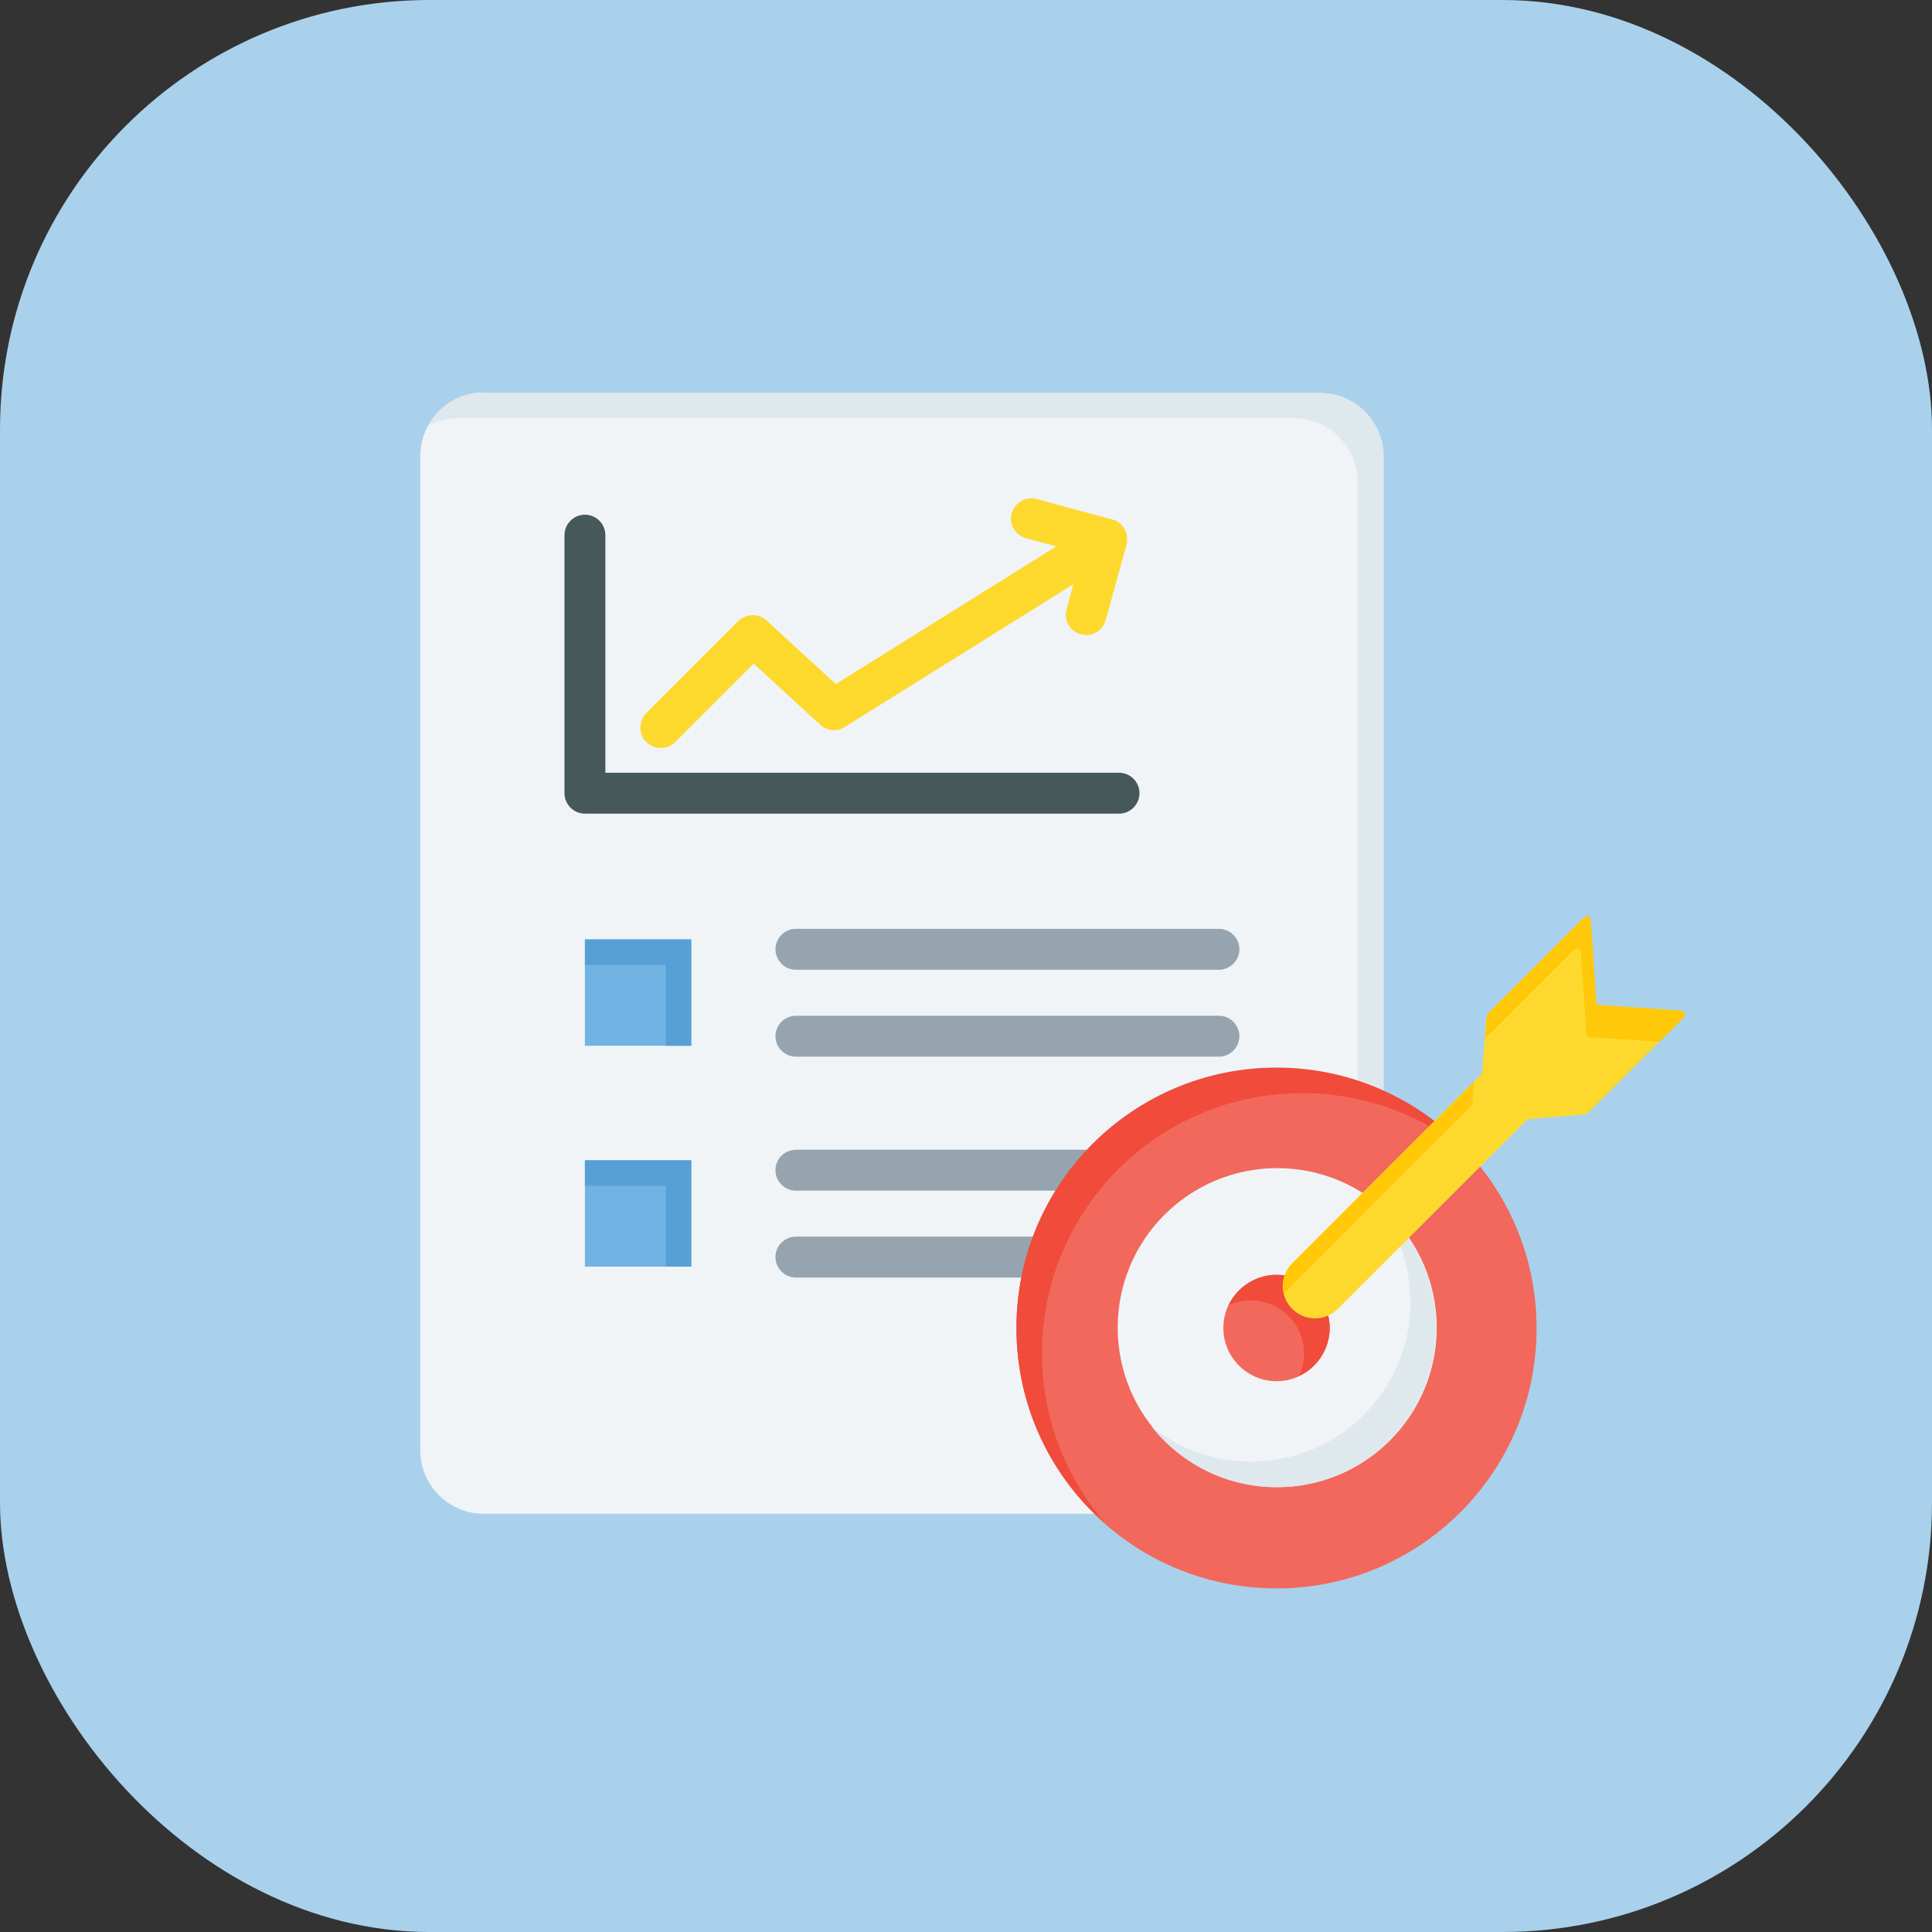 <svg xmlns="http://www.w3.org/2000/svg" id="Layer_2" data-name="Layer 2" viewBox="0 0 56.68 56.68"><rect x="0" y="0" width="56.68" height="56.68" fill="#333333" stroke="none"/><defs><style>      .cls-1 {        fill: #f04b3b;      }      .cls-1, .cls-2, .cls-3, .cls-4, .cls-5, .cls-6, .cls-7, .cls-8, .cls-9 {        fill-rule: evenodd;      }      .cls-10, .cls-6 {        fill: #f2685c;      }      .cls-2 {        fill: #ffc808;      }      .cls-3 {        fill: #46585a;      }      .cls-11 {        fill: #f0f4f6;      }      .cls-4 {        fill: #71b3e2;      }      .cls-5 {        fill: #57a0d7;      }      .cls-7 {        fill: #96a4af;      }      .cls-8 {        fill: #dfe8ed;      }      .cls-12 {        fill: #a9d1ec;      }      .cls-9 {        fill: #fdd92e;      }    </style></defs><g id="Layer_3" data-name="Layer 3"><g><rect class="cls-12" x="0" y="0" width="56.68" height="56.68" rx="12.6" ry="12.6" transform="translate(56.68 56.68) rotate(-180)"></rect><g><g><path class="cls-11" d="M14.19,11.53h24.54c1.02,0,1.86.83,1.86,1.86v29.16c0,1.02-.83,1.86-1.86,1.86H14.19c-1.02,0-1.86-.83-1.86-1.86V13.38c0-1.02.83-1.86,1.86-1.86h0Z"></path><g><path class="cls-8" d="M14.19,11.53h24.54c1.02,0,1.86.84,1.86,1.86v29.16c0,.7-.4,1.32-.98,1.63.14-.26.22-.56.22-.88V14.13c0-1.02-.84-1.86-1.86-1.86H13.44c-.32,0-.62.08-.88.22.32-.58.93-.98,1.63-.98h0Z"></path><path class="cls-3" d="M32.83,22.67c.33,0,.6.27.6.6s-.27.6-.6.6h-15.67c-.33,0-.6-.27-.6-.6v-7.57c0-.33.27-.6.6-.6s.6.27.6.6v6.97h15.07Z"></path><path class="cls-9" d="M19.81,21.77c-.23.23-.61.23-.85,0-.23-.23-.23-.61,0-.85l2.7-2.7c.23-.23.61-.23.85,0,0,0,.01.01.02.02l1.99,1.83,6.47-4.04-.89-.24c-.32-.09-.51-.42-.42-.73s.42-.51.73-.42l2.18.59c.16.03.3.12.39.27.1.16.11.35.06.51l-.6,2.18c-.09.32-.42.51-.73.42-.32-.09-.51-.42-.42-.73l.2-.74-6.71,4.19h0c-.22.14-.52.12-.72-.07l-1.95-1.79-2.3,2.3h0Z"></path><path class="cls-4" d="M17.16,27.56h3.12v3.12h-3.12v-3.12ZM17.16,34.04h3.12v3.12h-3.12v-3.12Z"></path><path class="cls-5" d="M17.16,34.04h3.12v3.12h-.75v-2.37h-2.37v-.75ZM17.16,27.56h3.12v3.12h-.75v-2.37h-2.37v-.75Z"></path><path class="cls-7" d="M23.35,37.48c-.33,0-.6-.27-.6-.6s.27-.6.6-.6h12.41c.33,0,.6.27.6.6s-.27.6-.6.6h-12.41ZM23.35,31c-.33,0-.6-.27-.6-.6s.27-.6.6-.6h12.41c.33,0,.6.27.6.6s-.27.6-.6.6h-12.41ZM23.35,28.45c-.33,0-.6-.27-.6-.6s.27-.6.6-.6h12.41c.33,0,.6.27.6.6s-.27.6-.6.6h-12.41ZM23.35,34.93c-.33,0-.6-.27-.6-.6s.27-.6.6-.6h12.41c.33,0,.6.27.6.6s-.27.6-.6.6h-12.41Z"></path></g></g><g><circle class="cls-10" cx="37.45" cy="38.97" r="7.63"></circle><path class="cls-1" d="M37.45,31.32c2.3,0,4.36,1.02,5.76,2.62-1.34-1.17-3.09-1.87-5.01-1.87-4.22,0-7.63,3.42-7.63,7.63,0,1.92.71,3.67,1.87,5.01-1.61-1.4-2.62-3.46-2.62-5.76,0-4.22,3.42-7.63,7.63-7.63Z"></path><circle class="cls-11" cx="37.47" cy="38.95" r="4.68"></circle><g><path class="cls-8" d="M40.36,35.29c1.08.86,1.77,2.18,1.77,3.66,0,2.58-2.09,4.68-4.68,4.68-1.48,0-2.8-.69-3.66-1.77.8.64,1.81,1.02,2.91,1.02,2.58,0,4.68-2.09,4.68-4.68,0-1.1-.38-2.11-1.02-2.91Z"></path><path class="cls-6" d="M37.45,37.4c.86,0,1.56.7,1.56,1.56s-.7,1.56-1.56,1.56-1.56-.7-1.56-1.56.7-1.56,1.56-1.56Z"></path><path class="cls-1" d="M37.45,37.4c.86,0,1.56.7,1.56,1.56,0,.62-.37,1.16-.9,1.41.09-.2.15-.42.15-.66,0-.86-.7-1.56-1.56-1.56-.24,0-.46.05-.66.15.25-.53.79-.9,1.41-.9Z"></path><path class="cls-9" d="M43.48,31.49l.13-1.64c0-.06.03-.11.07-.15l2.78-2.78c.07-.07.2-.03.2.08l.17,2.48,2.48.17c.1,0,.15.13.08.2l-2.78,2.78s-.09.06-.15.07l-1.64.13-5.57,5.57c-.37.37-.97.37-1.34,0s-.37-.97,0-1.34l5.57-5.57h0Z"></path><path class="cls-2" d="M43.57,30.46l.05-.61c0-.06.03-.11.07-.15l2.78-2.78c.07-.07.2-.03.2.08l.17,2.48,2.48.17c.1,0,.15.13.08.2l-.71.71-2.14-.14-.17-2.48c0-.1-.13-.15-.2-.08l-2.61,2.61h0ZM37.67,37.95c-.07-.31,0-.65.25-.89l5.33-5.33-.06.7-5.53,5.53h0Z"></path></g></g></g></g></g></svg>
